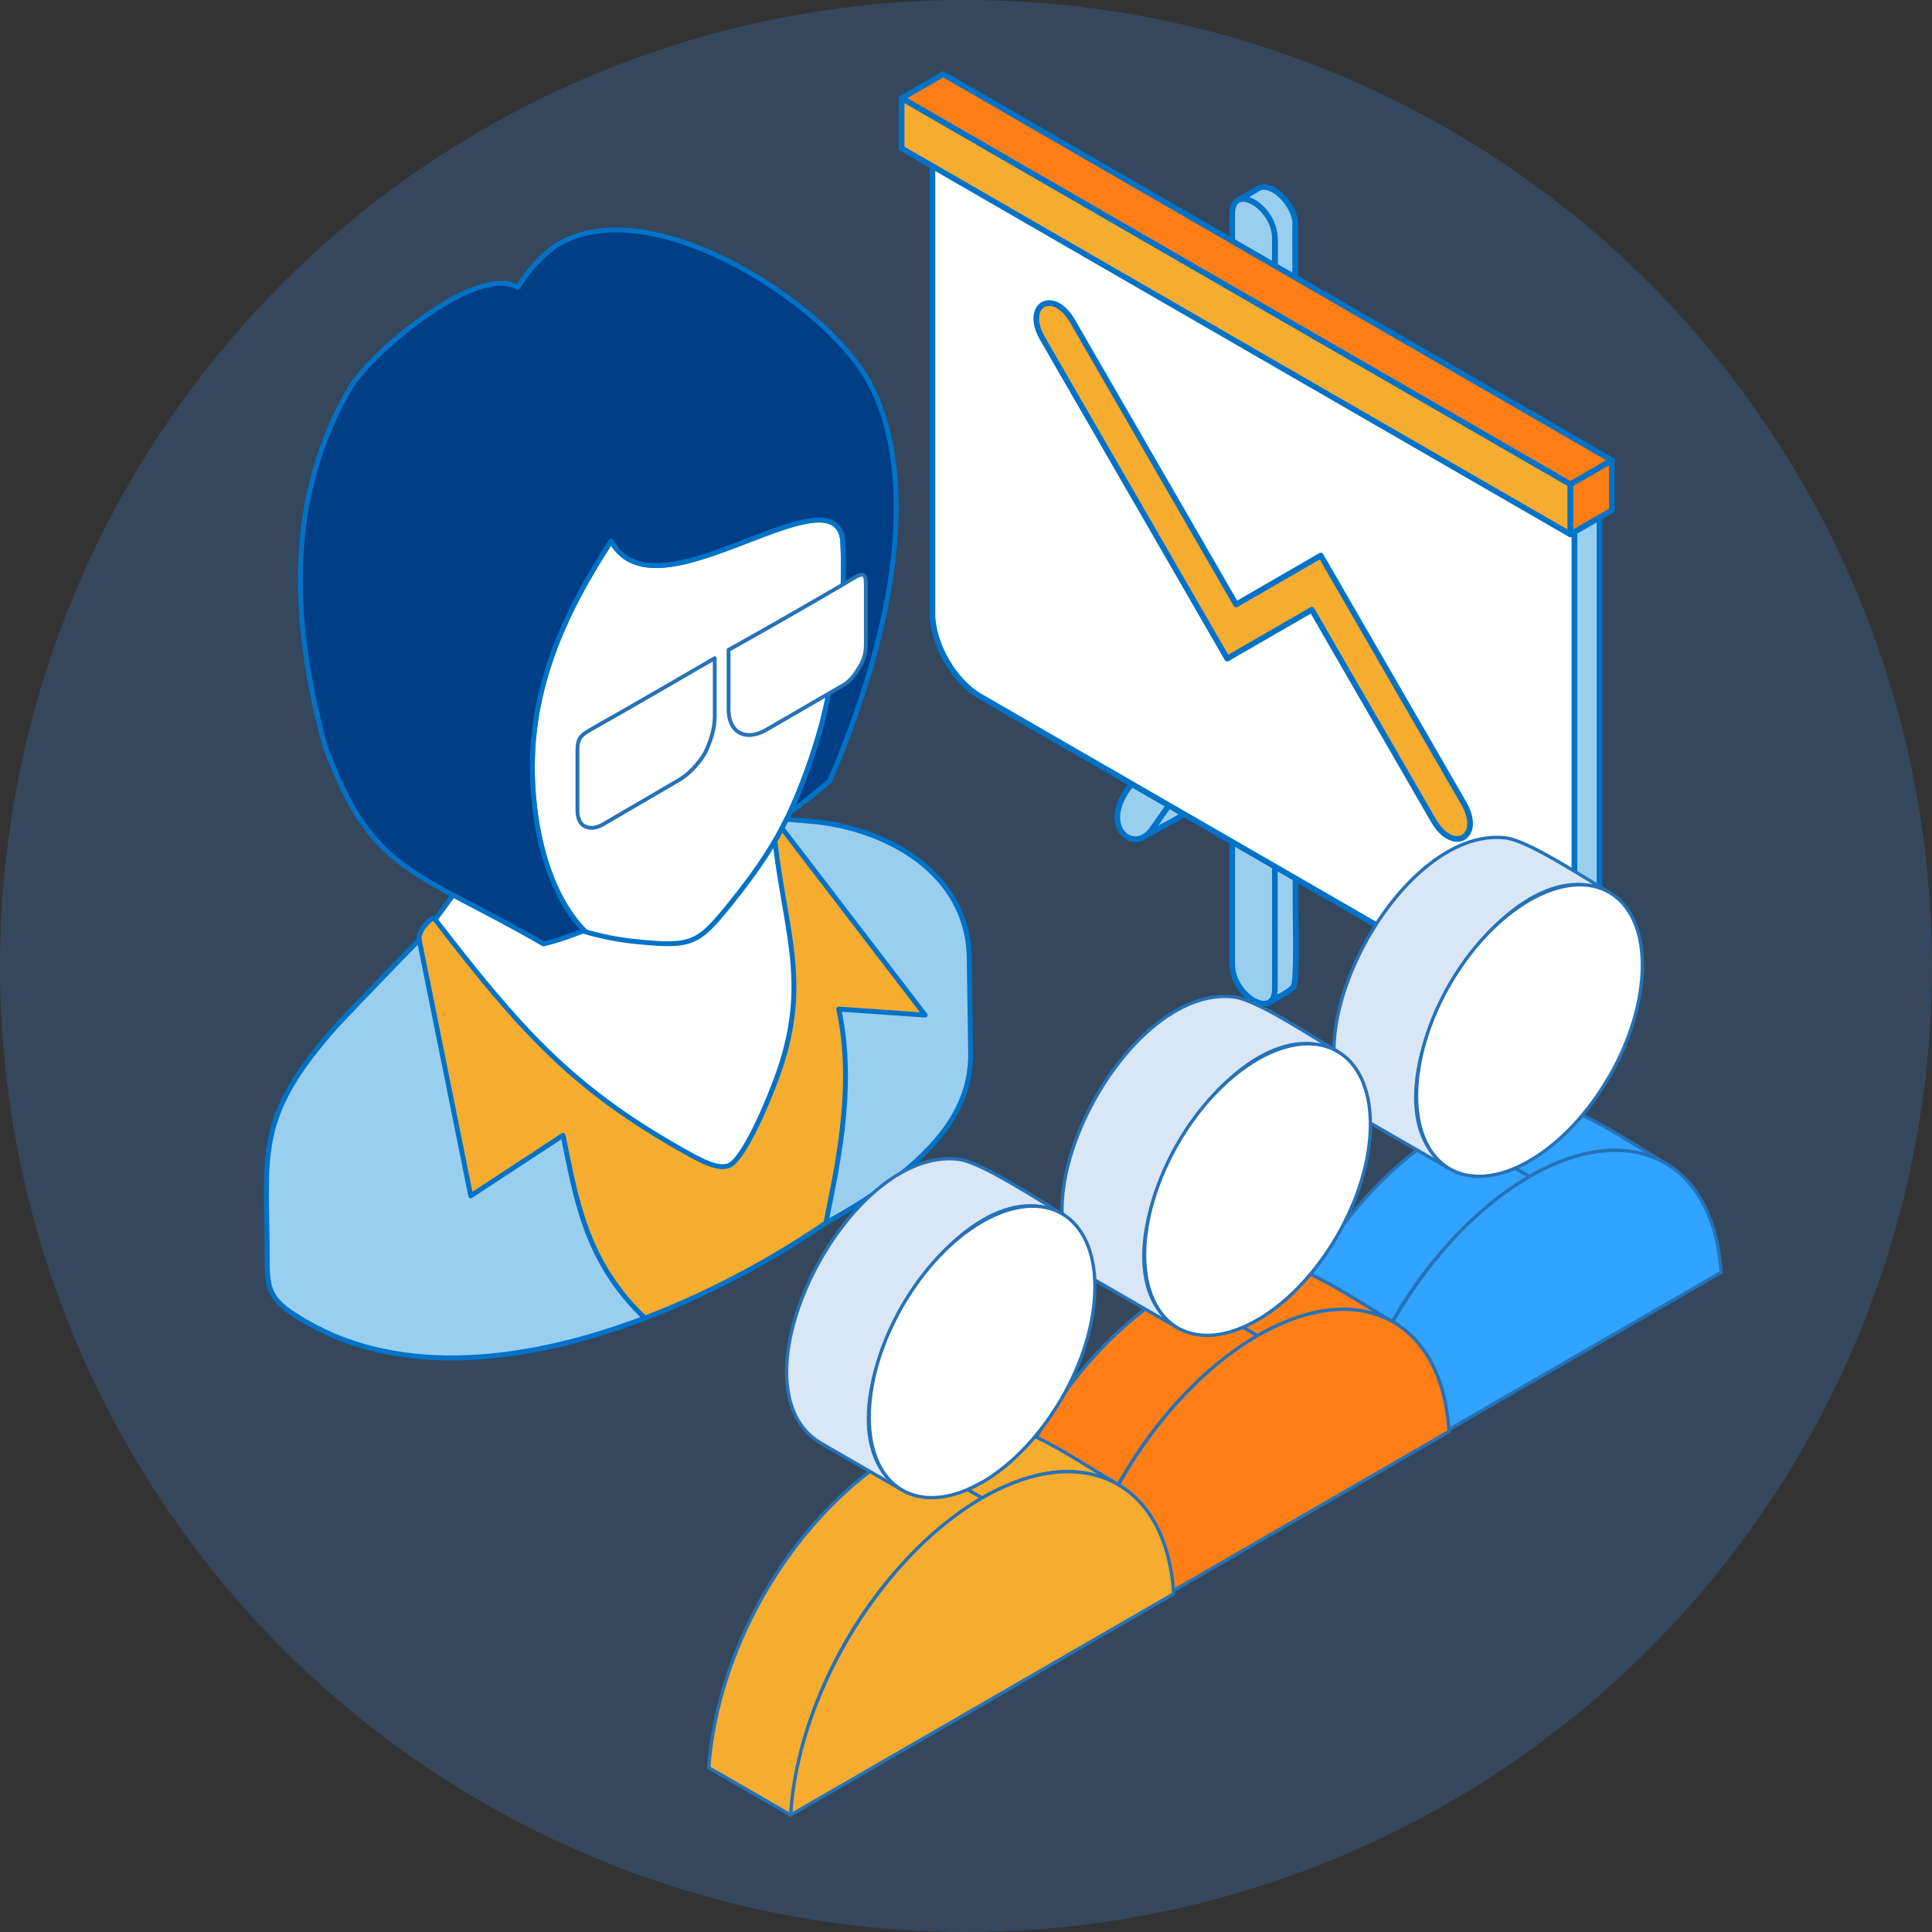 <?xml version="1.0" encoding="UTF-8"?>
<svg id="Layer_2" data-name="Layer 2" xmlns="http://www.w3.org/2000/svg" viewBox="0 0 583.11 583.11">
  <rect x="0" y="0" width="583.11" height="583.11" fill="#333333" stroke="none"/>
  <defs>
    <style>
      .cls-1, .cls-2, .cls-3, .cls-4, .cls-5, .cls-6, .cls-7, .cls-8, .cls-9, .cls-10, .cls-11, .cls-12, .cls-13, .cls-14, .cls-15 {
        fill-rule: evenodd;
      }

      .cls-1, .cls-2, .cls-3, .cls-4, .cls-5, .cls-6, .cls-7, .cls-8, .cls-9, .cls-10, .cls-11, .cls-12, .cls-14, .cls-15 {
        stroke-linecap: round;
        stroke-linejoin: round;
      }

      .cls-1, .cls-2, .cls-3, .cls-4, .cls-8, .cls-11 {
        stroke: #2572b8;
      }

      .cls-1, .cls-3, .cls-4, .cls-8, .cls-11 {
        stroke-width: 1px;
      }

      .cls-1, .cls-15 {
        fill: #ff7f16;
      }

      .cls-2 {
        stroke-width: 1.15px;
      }

      .cls-2, .cls-3, .cls-7, .cls-10 {
        fill: #fff;
      }

      .cls-4, .cls-5, .cls-6 {
        fill: #f6ac2e;
      }

      .cls-5, .cls-6, .cls-7, .cls-9, .cls-10, .cls-12, .cls-14, .cls-15 {
        stroke: #0072c8;
      }

      .cls-5, .cls-7, .cls-9, .cls-12 {
        stroke-width: 1.47px;
      }

      .cls-6, .cls-10, .cls-14, .cls-15 {
        stroke-width: 1.71px;
      }

      .cls-8 {
        fill: #31a2fd;
      }

      .cls-9 {
        fill: #003e86;
      }

      .cls-11 {
        fill: #d9e6f5;
      }

      .cls-12, .cls-14 {
        fill: #9aceef;
      }

      .cls-13 {
        fill: none;
      }

      .cls-16 {
        fill: #3b77bb;
        opacity: .3;
      }
    </style>
  </defs>
  <g id="Layer_1-2" data-name="Layer 1">
    <circle class="cls-16" cx="291.55" cy="291.55" r="291.55"/>
    <g>
      <g>
        <path class="cls-14" d="M352.8,243.07l-1.06,1.47-4.06,5.78-1.06,1.22-1.07,.77,9.62-5.21c.81-.43,1.51-.89,2.18-1.41l-4.55-2.62Z"/>
        <path class="cls-13" d="M345.55,254.53c.38,0,.76-.09,1.07-.26l9.6-5.22c.89-.49,1.69-1.02,2.45-1.6,.62-.45,.94-1.17,.86-1.9-.06-.73-.43-1.42-1.11-1.79l-4.57-2.62c-.94-.56-2.24-.3-2.86,.65l-6.74,8.73c-.94,.72-1.19,1.99-.58,3,.45,.64,1.13,1.02,1.88,1.02Z"/>
        <path class="cls-14" d="M341.56,236.61l-.14,.21c-10.18,12.5,.64,21.37,6.25,13.5l5.12-7.25-11.24-6.45Z"/>
        <path class="cls-14" d="M437.78,303.51l5.55-3.43c1.32-1.39,1.32-2.28,1.08-4.13l-7.5-4.31,.06,.11,1.61,6.87c.32,2.05,.63,3.31-.8,4.87Z"/>
        <path class="cls-14" d="M421.55,282.77l2.81,11.67c3.24,10.97,16.55,13.57,14.22,4.2l-1.67-6.98-15.36-8.88Z"/>
        <path class="cls-14" d="M382.7,302.68c2-1.15,7-3.52,7.75-5.04,1.06-2.02,.55-20.52,.55-24.07l-.11-206.98c-.94-5.67-6.95-11.41-10.75-9.92l-6.25,3.64c5.2-1.22,10.56,5.46,10.89,11.69v28.31s-.19,199.75-.19,199.75c-.32,1.45-.81,1.98-1.88,2.64Z"/>
        <path class="cls-14" d="M384.78,71.99c0-9.64-12.88-17.07-12.88-7.42v226.42c0,9.66,12.88,17.07,12.88,7.44,0-75.48,0-150.96,0-226.44Z"/>
        <path class="cls-14" d="M470.94,306.37c1.62-.92,5.93-3.44,7.55-4.38,3.5-2.38,4.07-5.35,4.26-9.35V154.11s-7.57,4.36-7.57,4.36c0,46.17,0,92.34,0,138.51-.19,4.2-.86,7.04-4.24,9.38Z"/>
        <polygon class="cls-10" points="475.18 158.48 480 155.69 286.29 43.83 281.42 46.62 475.18 158.48"/>
        <path class="cls-10" d="M281.42,46.62c0,63.19,0,75.32,0,138.51,0,9.21,6.49,20.5,14.49,25.11,54.94,31.72,109.83,63.41,164.79,95.13,7.98,4.61,14.48,.84,14.48-8.38V158.48S281.42,46.62,281.42,46.62Z"/>
        <path class="cls-6" d="M373.08,182.44l-49.33-85.44c-5.85-10.23-14.99-4.98-9.06,5.25,19.93,34.49,35.78,62.02,55.7,96.53l25.54-14.74c16.87,29.23,19.88,34.4,36.73,63.63,5.92,10.22,15.04,4.99,9.13-5.25-19.93-34.48-23.25-40.26-43.16-74.74,0,0-23.42,13.52-25.54,14.76Z"/>
        <polygon class="cls-15" points="473.94 161.28 486.49 154.04 486.49 138.91 473.94 146.17 473.94 161.28"/>
        <path class="cls-15" d="M473.94,146.17l12.55-7.27c-67.25-38.83-134.58-77.68-201.81-116.53l-12.56,7.27c67.25,38.85,134.51,77.66,201.82,116.53Z"/>
        <polygon class="cls-6" points="473.94 146.17 272.12 29.64 272.12 44.77 473.94 161.28 473.94 146.17"/>
      </g>
      <g>
        <path class="cls-7" d="M131.32,277.49c1.71-2.17,5.66-7.53,7.01-9.81,2.68-4.52,2.57-6.28,3.13-11.6,21.31,24.66,71.54-12.08,91.52-23.6,.77,12.31,5.51,17.92,9.47,25.85h.01c18.73,29.11,1.44,88.38-19.86,96.31-15.67,5.86-33.01-9.57-48.31-15.32-16.36-6.14-40.23-52.95-42.97-61.84Z"/>
        <path class="cls-5" d="M292.51,322.45l.02-32.79c.03-26.21-25.21-39.81-47.55-41.73-3.18-.32-5.64-.51-7.58-.63-.46,.93-.93,1.82-1.41,2.71l-2.12,3.78c3.23,28.14,10.94,43.84,.36,72.02-5.24,13.93-10.92,24.61-14.18,25.95-3.42,1.4-8.66-1.52-15-5.12-32.79-18.63-48.41-36.3-73.77-69.2-.12-.15-.29-.23-.48-.23-1.11-.02-4.86,4.12-4.25,6.49-10.49,13.41-13.03,12.88-25,25.93-25.03,28.17-20.86,38.48-20.88,70.84,0,9.85,1.24,12.44,11.97,18.65,71.98,41.57,199.88-49.09,199.88-76.64Z"/>
        <path class="cls-7" d="M251.49,248.81c-.11-.03-.23-.04-.34-.06,.11,.02,.23,.04,.34,.06Z"/>
        <path class="cls-13" d="M251.47,251.02c-.13,0-.25,0-.39-.02l-.36-.07c-1.07-.21-1.8-1.14-1.8-2.18,0-.15,0-.28,.05-.43,.23-1.21,1.42-1.99,2.6-1.75,1.09,.2,1.97,1.21,1.97,2.27,0,.13-.01,.25-.03,.36-.21,1.07-1.01,1.83-2.04,1.83Z"/>
        <path class="cls-7" d="M220.99,272.07c7.55-9.4,12.77-17.15,17.38-26.76l-.28,.58c3.91-8.41,7.26-17.64,9.92-27.32h.01c1.39-5.58,2.63-11.38,3.66-17.18,2.32-13.16,3.36-24.98,2.66-38.27-1.17-10.55-14.32-5.48-28.44-.04-16.59,6.41-34.32,13.24-41.45,.21l-.12,.19c-7.12,11.19-20.42,32.11-23.15,58.02-2.04,19.51,1.82,45.6,15.13,59.36l-.31,.14c5.29,1.63,10.68,2.67,16.1,3.2,17.12,1.7,18.64,.66,28.89-12.12Z"/>
        <path class="cls-9" d="M164.04,284.89c-39.03-22.54-51.85-21.1-66.05-60.04-10.2-38.01-11.63-74.96,7.85-108.05,7.41-11.55,38.21-37.11,50.39-30.09,1.4-2.27,2.94-4.16,4.59-6.26l3.13-3.22,3.28-2.72c27.28-18.04,80.28,15.69,94.27,39.42,12.49,21.18,14.63,61.73-11.04,121.65-3.4,3.01-7.47,6.3-12.09,9.72l-.28,.58c3.91-8.41,7.26-17.64,9.92-27.32h.01c1.39-5.58,2.63-11.38,3.66-17.18,2.32-13.16,3.36-24.98,2.66-38.27-1.17-10.55-14.32-5.48-28.44-.04-16.59,6.41-34.32,13.24-41.45,.21l-.12,.19c-7.12,11.19-20.42,32.11-23.15,58.02-2.04,19.51,1.82,45.6,15.13,59.36-4.8,1.91-8.96,3.3-12.28,4.03Z"/>
        <path class="cls-12" d="M126.54,283.68c-.45,.27-22.58,23.3-25,25.93-25.03,28.17-20.86,38.48-20.88,70.84,0,9.85,1.24,12.44,11.97,18.65,28.94,16.72,66.91,12.05,101.98-1.3-18.04-17.17-20.75-36.25-24.68-55.14l-27.85,18.26-15.55-77.23Z"/>
        <path class="cls-13" d="M178,400.28c-.78,0-1.52-.41-1.93-1.11l-25.21-44.18c-.6-1.07-.24-2.42,.83-3.05,1.07-.6,2.43-.23,3.04,.84l25.2,44.17c.61,1.06,.24,2.42-.83,3.02-.35,.21-.72,.3-1.1,.3Z"/>
        <path class="cls-12" d="M292.96,318.06l-.44-28.41c.03-26.21-25.21-39.81-47.55-41.73-3.18-.32-5.64-.51-7.58-.63-.46,.93-.93,1.82-1.41,2.71l.02-.04,43.23,56.41-26.09-1.82c5.42,24.51-1.38,51.25-3.84,64.49,37.88-20.62,43.66-37.92,43.66-50.99Z"/>
        <path class="cls-13" d="M258.7,359.09c-.07,0-.16,0-.24-.02-1.22-.13-2.1-1.21-1.98-2.44l5.2-49.93c.14-1.21,1.17-2.06,2.46-1.98,1.21,.13,2.1,1.23,1.96,2.46l-5.2,49.93c-.12,1.13-1.08,1.98-2.21,1.98Z"/>
        <path class="cls-13" d="M220.04,353.98c-.07,0-.14,0-.2-.03-16.79-1.45-33.74-4.57-50.35-9.26-1.18-.32-1.88-1.55-1.54-2.74,.33-1.18,1.55-1.87,2.73-1.53,16.02,4.52,32.34,7.54,48.53,9.02,11.16-11.12,21.2-25.76,31.56-45.94,.57-1.08,1.92-1.49,3-.95,1.08,.55,1.52,1.89,.96,2.99-10.81,21.05-21.34,36.22-33.14,47.79-.42,.41-.97,.64-1.55,.64Z"/>
        <path class="cls-13" d="M220.04,388.05h-.14c-1.22-.08-2.16-1.14-2.08-2.36,.73-11.92,.73-23.29,0-33.79-.08-1.21,.84-2.29,2.06-2.37,1.23-.07,2.3,.83,2.38,2.06,.75,10.7,.75,22.26,0,34.38-.08,1.18-1.04,2.08-2.21,2.08Z"/>
        <path class="cls-2" d="M219.91,196.14c12.13-6.77,22.58-12.77,35.14-20.09l2.52-1.54c2.51-1.39,3.76-1.97,3.76,1.8v18.04c0,2.26-.42,4.85-2.1,7.24h0c-1.25,2.21-2.93,4.31-5.03,5.38l-23.01,13.35c-3.35,1.81-5.86,1.93-7.95,.85-2.1-1.12-3.35-3.65-3.35-7.07v-17.96Z"/>
        <path class="cls-2" d="M215.72,198.65v17.79c0,3.47-1.26,7.37-2.93,10.83-2.08,3.47-5.03,6.54-7.96,8.21l-23.01,13.43c-2.1,1.12-3.78,1.25-5.44,.42h0c-1.26-.67-2.1-2.34-2.1-4.74v-18.03c0-3.47,.83-4.44,3.36-5.98l3.35-1.93c12.55-7.07,23.43-13.47,34.73-20Z"/>
      </g>
      <g>
        <path class="cls-8" d="M461.61,355.11c13.15-7.23,26.91-11.46,40.98-4.09-10.25-5.92-25.18-16.57-35.67-17.88-10.76-1.34-20.8,2.62-30.05,7.66-31.98,19.41-54.98,58.51-57.78,95.7l24.74,14.28c2.81-37.19,25.82-76.28,57.78-95.68Z"/>
        <path class="cls-11" d="M461.64,355.09l-.03,.03-24.74-14.28,.03-.03,24.74,14.28h0Zm24.04-85.79c-7.5-4.33-24.27-15.53-31.14-16.39-33.59-4.18-70.14,68.4-41.77,85.58l24.75,14.27c-31.11-19.74,15.63-100.52,48.17-83.46h0Z"/>
        <path class="cls-8" d="M502.59,351.03c-10.9-6.28-25.57-4.82-40.98,4.09-15.98,9.24-30.48,25.07-40.94,43.23-9.62,16.65-15.87,35.24-16.84,52.44l115.6-66.75c-.98-16.07-7.2-27.46-16.84-33.01Z"/>
        <path class="cls-3" d="M461.61,350.39l.03-.03c9.4-5.43,17.88-14.73,24.04-25.39h.04c6.16-10.67,9.97-22.72,9.97-33.62,0-10.86-3.82-18.48-10.01-22.05-6.15-3.57-14.67-3.02-24.07,2.38-9.42,5.46-17.94,14.76-24.1,25.44-6.16,10.69-9.97,22.74-9.97,33.59,0,10.86,3.82,18.49,9.97,22.05,6.16,3.58,14.68,3.06,24.1-2.37Z"/>
        <path class="cls-1" d="M379.53,403.13c13.18-7.23,26.91-11.47,41-4.09-10.25-5.92-25.21-16.6-35.67-17.88-10.77-1.33-20.84,2.6-30.08,7.67-31.97,19.41-54.94,58.48-57.79,95.67l24.78,14.28c2.78-37.16,25.77-76.28,57.75-95.65Z"/>
        <path class="cls-11" d="M379.56,403.1l-.03,.03-24.75-14.31h.03s24.74,14.28,24.74,14.28h0Zm24.07-85.79c-7.5-4.36-24.31-15.56-31.14-16.41-33.63-4.18-70.18,68.4-41.77,85.58l24.74,14.31c-31.12-19.74,15.63-100.57,48.17-83.48h0Z"/>
        <path class="cls-1" d="M420.54,399.04c-10.92-6.31-25.57-4.85-41,4.09-15.99,9.21-30.45,25.08-40.95,43.2-9.61,16.65-15.86,35.24-16.81,52.44l115.56-66.72c-.95-16.11-7.2-27.46-16.8-33.02Z"/>
        <path class="cls-3" d="M379.53,398.37h.03c9.4-5.44,17.91-14.77,24.07-25.42h0c6.17-10.67,9.98-22.72,9.98-33.58,0-10.86-3.81-18.52-9.98-22.06-6.15-3.57-14.7-3.05-24.09,2.38-9.4,5.44-17.92,14.77-24.08,25.44-6.15,10.68-10,22.73-10,33.59,0,10.82,3.85,18.49,10,22.06,6.16,3.54,14.68,3.05,24.08-2.42Z"/>
        <path class="cls-4" d="M296.42,452.1c13.16-7.2,26.89-11.44,40.98-4.09-10.25-5.89-25.2-16.56-35.66-17.87-10.77-1.34-20.82,2.63-30.06,7.69-31.97,19.4-54.98,58.48-57.78,95.67l24.74,14.28c2.78-37.16,25.82-76.27,57.78-95.68Z"/>
        <path class="cls-11" d="M296.42,452.1h-.03l-24.71-14.27v-.03l24.74,14.3h0Zm24.09-85.82c-7.51-4.33-24.32-15.53-31.16-16.38-33.58-4.19-70.17,68.4-41.76,85.57l24.74,14.28c-31.13-19.71,15.62-100.53,48.18-83.48h0Z"/>
        <path class="cls-4" d="M337.4,448.02c-10.92-6.28-25.56-4.82-41,4.09-15.99,9.24-30.44,25.12-40.94,43.24-9.62,16.65-15.84,35.23-16.82,52.44l115.6-66.75c-.97-16.08-7.23-27.46-16.84-33.02Z"/>
        <path class="cls-3" d="M296.39,447.38h.07c9.36-5.44,17.87-14.77,24.04-25.42h0c6.19-10.68,9.96-22.73,9.96-33.58s-3.81-18.52-9.96-22.09c-6.17-3.54-14.68-3.02-24.11,2.41-9.4,5.43-17.91,14.77-24.07,25.45-6.16,10.67-9.98,22.73-9.98,33.58,0,10.86,3.82,18.49,9.98,22.03,6.16,3.56,14.67,3.04,24.07-2.38Z"/>
      </g>
    </g>
  </g>
</svg>